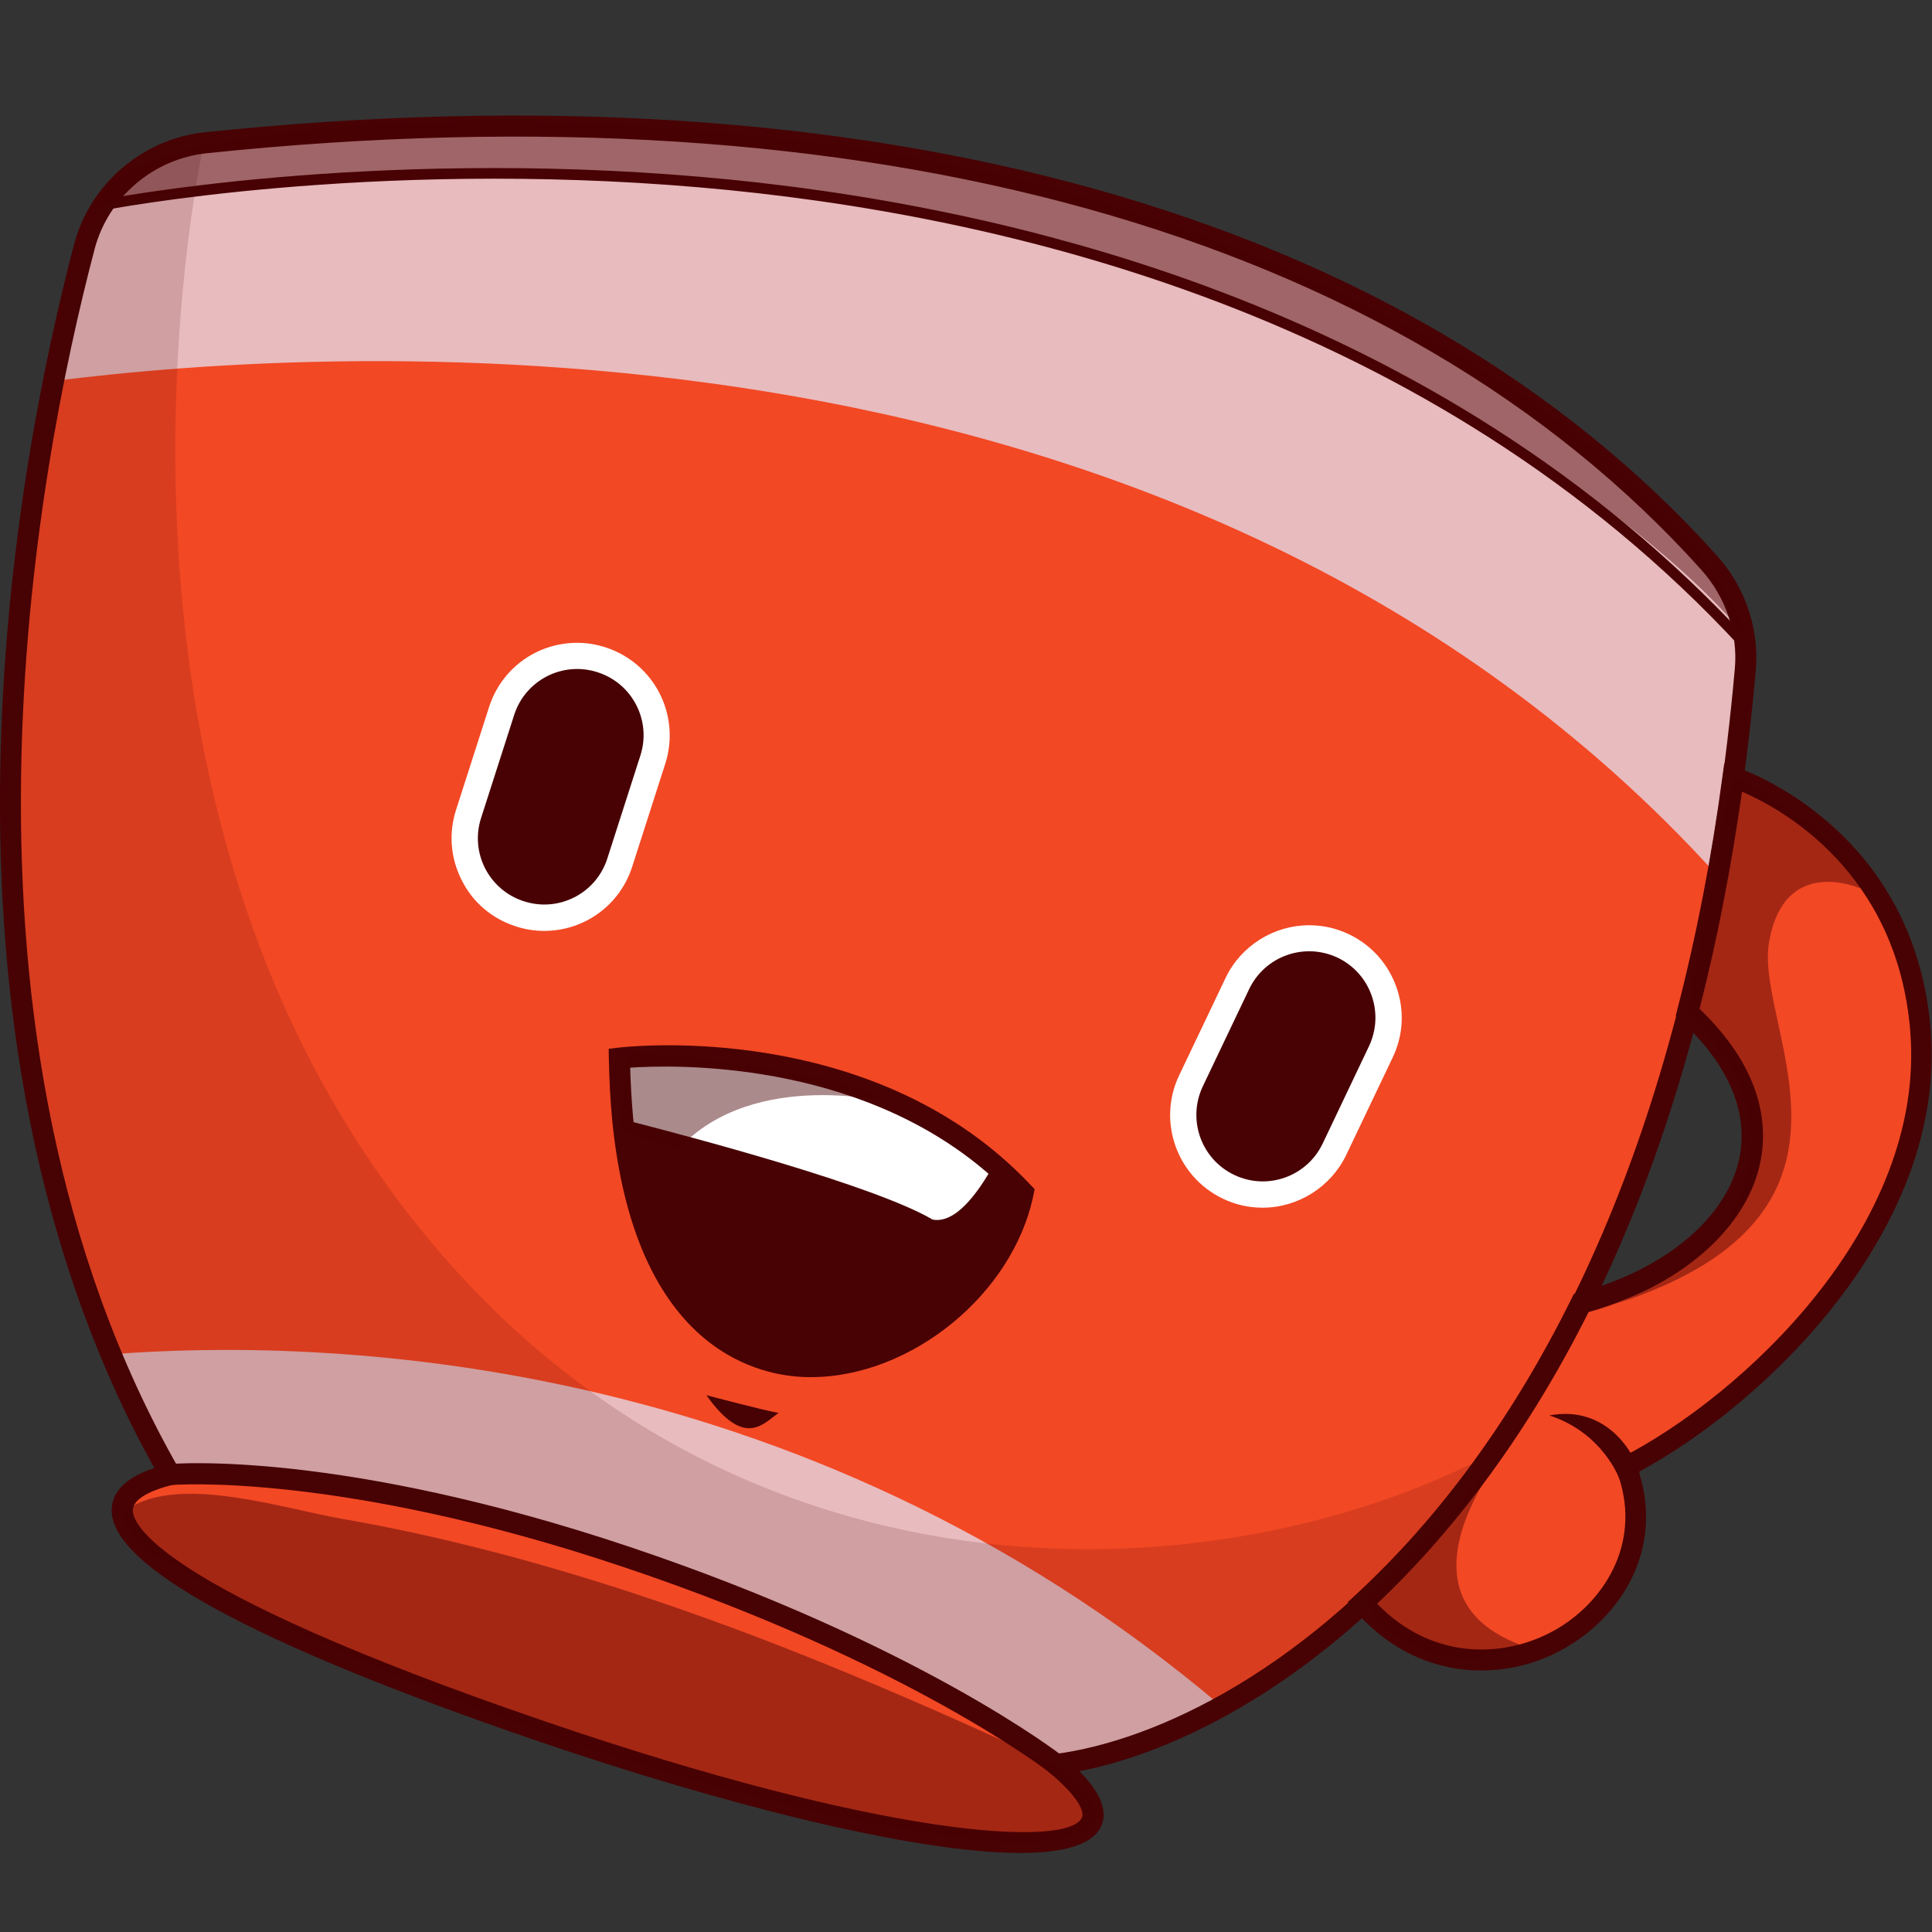 <?xml version="1.0" encoding="utf-8"?>

<svg version="1.1" id="Слой_1" xmlns="http://www.w3.org/2000/svg" xmlns:xlink="http://www.w3.org/1999/xlink" x="0px" y="0px"
	 viewBox="0 0 1024 1024" style="enable-background:new 0 0 1024 1024;" xml:space="preserve">
<rect x="0" y="0" width="1024" height="1024" fill="#333333" stroke="none"/>
<style type="text/css">
	.st0{fill:#F24824;}
	.st1{fill:#E8BBBE;}
	.st2{fill:#480204;}
	.st3{fill:#FFFFFF;}
	.st4{opacity:0.46;fill:#480204;}
	.st5{opacity:0.15;fill:#480204;}
</style>
<g>
	<path class="st0" d="M924.2,353.9c-1.7,19.7-3.9,38.7-6.4,57.2c-2.4,18-5.2,35.4-8.2,52.3c-4.7,25.3-10,49.4-15.9,72.4
		c-0.4,1.7-0.9,3.4-1.3,5.1c-15,56.8-33.8,106.3-55.2,149.1c-34.3,69.1-74.9,121-115.9,158.9c-0.3,0.3-0.7,0.6-1,0.9
		c-24.9,22.9-49.9,40.5-73.8,53.8c-32.3,17.9-62.6,27.6-87.5,30.8c4.8,4,8.7,7.7,11.7,11.1c41.4,47.2-83.9,40-284.9-28.9
		C70.1,842.6,28.7,795.4,89.2,780.6c-0.1-0.1-0.1-0.2-0.1-0.2C77.3,759.7,67,738.5,58,716.9c-8.2-19.8-15.4-39.9-21.4-60.1
		C-3.6,523.7,0.3,384.1,15,275.6c3.6-26.6,7.8-51.3,12.2-73.5c5.6-28.3,11.5-52.8,16.5-72.2c7.9-30.1,33.6-51.9,64.5-55.2
		C493.5,34.4,760.3,136,905.1,297.4C918.9,312.8,926,333.2,924.2,353.9z"/>
	<path class="st1" d="M571.4,946.3c-33.9-27.6-99.5-67.8-225.5-114.7C241.4,792.6,156.3,780.7,90,781.3
		c-11.8-20.7-22.2-41.9-31.1-63.5c108.6-8.4,364.1-3.5,588.4,186.5c-32.3,17.9-62.6,27.6-87.5,30.8
		C564.5,939.1,568.4,942.9,571.4,946.3z"/>
	<path class="st1" d="M924.2,353.9c-1.7,19.7-3.9,38.7-6.4,57.2c-2.4,18-5.2,35.4-8.2,52.3C630.5,156,180.8,182.5,27.3,202.1
		c5.6-28.3,11.5-52.8,16.5-72.2c7.9-30.1,33.6-51.9,64.5-55.2C493.5,34.4,760.3,136,905.1,297.4C918.9,312.8,926,333.2,924.2,353.9z
		"/>
	<path class="st2" d="M540.8,982.1c-56.5,0-158.7-26.1-256.1-59.4c-151-51.7-226.8-93.1-225.5-122.9c0.4-9.6,8-16.9,22.6-21.7
		C-48.6,543,8.5,246.6,39.3,129.4l0,0c8.4-32,36.3-55.8,69.3-59.3c353.7-37,638.3,42.7,801.5,224.5c15,16.7,22.4,38.8,20.5,60.7
		c-36.9,415.4-244.1,561.1-358.5,583.5c8.1,8.1,16.8,19.9,10.9,30.4C577.9,978.1,562.8,982.1,540.8,982.1z M50.1,132.2L50.1,132.2
		C19.3,249.2-37.9,546.3,95,778.8l3.7,6.4l-7.2,1.8c-13.4,3.3-20.8,8-21.1,13.3c-0.3,6.1,8.9,40.3,218,111.9
		c179.6,61.5,276.2,67.1,284.9,51.5c1.8-3.3-1.7-11.4-17.1-24.2l-9.8-8.2l12.6-1.6c108.2-14.1,322.9-152.4,360.5-575.3
		c1.7-18.8-4.8-37.9-17.7-52.3c-160.7-179.1-442-257.5-792-220.9C81.3,84.1,57.3,104.6,50.1,132.2z"/>
	<path class="st0" d="M861.9,777.5c29.9,77.4-78.6,142.9-139.9,72.2c41-37.9,81.6-89.7,115.9-158.9c79-21.1,127-89,56.5-154.2
		c9.9-38.2,18.1-79.7,24.2-124.7c0,0,90.9,28.6,99.3,134.6C1026.4,652.5,925.8,744.9,861.9,777.5z"/>
	<path class="st2" d="M785,885.4c-23.1,0-47.3-9.2-67.2-32.1l-3.5-4.1l4-3.7c44.9-41.4,83.5-94.3,114.7-157.3l1.1-2.3l2.4-0.6
		c44.8-12,77.3-38.5,84.9-69.3c6.2-25-4.5-51.1-30.8-75.4l-2.4-2.3l0.8-3.2c10.1-38.9,18.2-80.6,24-124l0.9-6.5l6.3,2
		c0.9,0.3,94.5,30.9,103.1,139.4c8.5,106.3-88.6,198.6-154.7,234.1c13,40.4-8.7,75.2-37.1,92.2C818.2,880.5,802,885.4,785,885.4z
		 M729.9,850c29.8,30.8,69.3,29,96.1,12.9c25.4-15.3,44.8-47,30.8-83.4l-1.8-4.7l4.5-2.3c63.5-32.5,161.2-122.4,153-225.6
		c-6.7-85.1-69-118.6-89.2-127.3c-5.7,40.1-13.2,78.8-22.5,115.1c34.9,33.5,36.5,64.1,31.6,84c-8.4,34.1-43,63.4-90.4,76.7
		C811.2,756.8,773.5,808.7,729.9,850z"/>
	<path class="st2" d="M556.3,939.5c-0.7-0.6-75.4-58.5-226-109C180,780,91.5,787,90.6,787.1l-1-11.1c3.6-0.3,91.4-7.3,244.2,43.9
		c152.6,51.2,228.6,110.2,229.3,110.8L556.3,939.5z"/>
	<path class="st3" d="M288.4,493.4c-5.1,0-10.1-0.8-15-2.4c-12.5-4-22.7-12.6-28.6-24.3c-6-11.7-7.1-24.9-3.1-37.4l17.5-54.5
		c6.5-20.4,25.3-34.1,46.7-34.1c5.1,0,10.1,0.8,15,2.4c25.8,8.3,40,35.9,31.7,61.7l-17.5,54.5C328.6,479.7,309.8,493.4,288.4,493.4z
		"/>
	<path class="st2" d="M277.7,477.7L277.7,477.7c-18.5-5.9-28.7-25.7-22.7-44.2l17.5-54.5c5.9-18.5,25.7-28.7,44.2-22.7l0,0
		c18.5,5.9,28.7,25.7,22.7,44.2L321.9,455C316,473.5,296.2,483.7,277.7,477.7z"/>
	<path class="st3" d="M669.2,640.1c-7.3,0-14.5-1.6-21.1-4.8c-24.4-11.7-34.8-41-23.1-65.4l24.6-51.6c8.1-17,25.5-27.9,44.3-27.9
		c7.3,0,14.5,1.6,21.1,4.8c11.8,5.6,20.7,15.6,25.1,27.9c4.4,12.4,3.7,25.7-2,37.5l-24.6,51.6C705.4,629.1,688,640.1,669.2,640.1z"
		/>
	<path class="st2" d="M654.1,622.7L654.1,622.7c-17.5-8.4-24.9-29.3-16.6-46.9l24.6-51.6c8.4-17.5,29.3-24.9,46.9-16.6l0,0
		c17.5,8.4,24.9,29.3,16.6,46.9L701,606.2C692.6,623.7,671.6,631.1,654.1,622.7z"/>
	<path class="st2" d="M542.4,632c-19.4,96.4-192.4,162.1-212.3-38.6c-1-10.1-1.6-21-1.8-32.5c0,0,116.7-14,198.5,56.3
		C532.2,621.7,537.4,626.6,542.4,632z"/>
	<path class="st3" d="M526.8,617.1c-8.6,15.6-20.5,31.6-32.5,29.3c-30.8-18.1-127.3-43.7-164.2-53.1c-1-10.1-1.6-21-1.8-32.5
		C328.3,560.8,445,546.8,526.8,617.1z"/>
	<path class="st2" d="M429.9,729.9c-1.6,0-3.1,0-4.7-0.1c-26.4-1.3-88.9-17.2-100.7-135.9c-1-10.5-1.6-21.6-1.8-33l-0.1-5l5-0.6
		c4.9-0.6,120.1-13.5,202.8,57.6c5.8,5,11,10,16,15.3l2,2.1l-0.6,2.8C537.2,685.8,482.9,729.9,429.9,729.9z M334,565.9
		c0.3,9.3,0.8,18.3,1.6,26.9c7.7,77.5,40.5,123.4,90.1,125.9c48.3,2.4,99.3-37,110.5-85c-4.1-4.2-8.4-8.3-13.1-12.3
		C453.7,561.7,356.9,564.3,334,565.9z"/>
	<path class="st4" d="M559.9,935.7c-69.7-32.4-140.3-63-213.2-87.6c-54.2-18.3-109.6-33.4-166-43.2c-30.1-5.2-85.5-23.5-112.7-5.2
		c-1.2,0.8-2.4,1.5-3.6,2.1c1.6,10.4,14.5,20.6,14.5,20.6C266.8,934.1,500.5,982.1,552.1,976C586.2,972,591.3,960.1,559.9,935.7z"/>
	<path class="st2" d="M924.1,343.5c-0.8,0-1.5-0.3-2-0.9C759.2,166.7,532.3,113.2,370.6,99.3C195.2,84.2,56.5,111.2,55.2,111.4
		c-1.5,0.3-3-0.7-3.3-2.2c-0.3-1.5,0.7-3,2.2-3.3c1.4-0.3,140.7-27.4,316.9-12.2c162.7,14,391.1,67.8,555.2,245.1
		c1,1.1,1,2.9-0.2,3.9C925.5,343.2,924.8,343.5,924.1,343.5z"/>
	<path class="st5" d="M108.3,74.7c0,0-70.5,310.9,90.3,544.3s426,232.9,582.3,156.4c-22.7,60.8-123.9,146.7-221,160.2
		c-91.9-76.8-332.1-152-470.8-155.3C-9.9,657.3-18.3,291.1,51.9,109.2C70.6,84.5,87.5,70.2,108.3,74.7z"/>
	<path class="st4" d="M51.9,109.2c0,0,221.1-53.7,511.3,18.2c197.5,58.1,329.3,166.9,363,211.4c-6.1-30.5-89-159.1-363-237.9
		C359.7,44.5,52.4,57.8,51.9,109.2z"/>
	<path class="st4" d="M473.3,584.6c0,0-73.4-19-113.5,24.2c-31.1-8.2-31.6-11.2-31.6-11.2l4.4-40.6
		C332.7,557,449.5,566.7,473.3,584.6z"/>
	<path class="st2" d="M858.2,783.6c0,0-8.6-24.1-37-33.4c30.7-5.7,45.2,20.6,47.6,30C871.2,789.6,864.7,795,858.2,783.6z"/>
	<path class="st4" d="M986,470.9c0,0-40.5-18.3-48.4,28.7c-8,47,71,150.1-95.8,195.8c58.9-13.6,128.8-82.2,52.6-158.9
		c12.9-87.3,24.2-124.7,24.2-124.7S972.3,435,986,470.9z"/>
	<path class="st4" d="M805.3,759.2c0,0-75.1,83.5,0,112.4c-23.3,16.4-71.1,4.8-81.5-24.7C766.6,806.6,805.3,759.2,805.3,759.2z"/>
	<path class="st2" d="M374.4,739.5c0,0,29.5,7.8,38.3,9.4C405,753.9,395,768.4,374.4,739.5z"/>
</g>
</svg>
